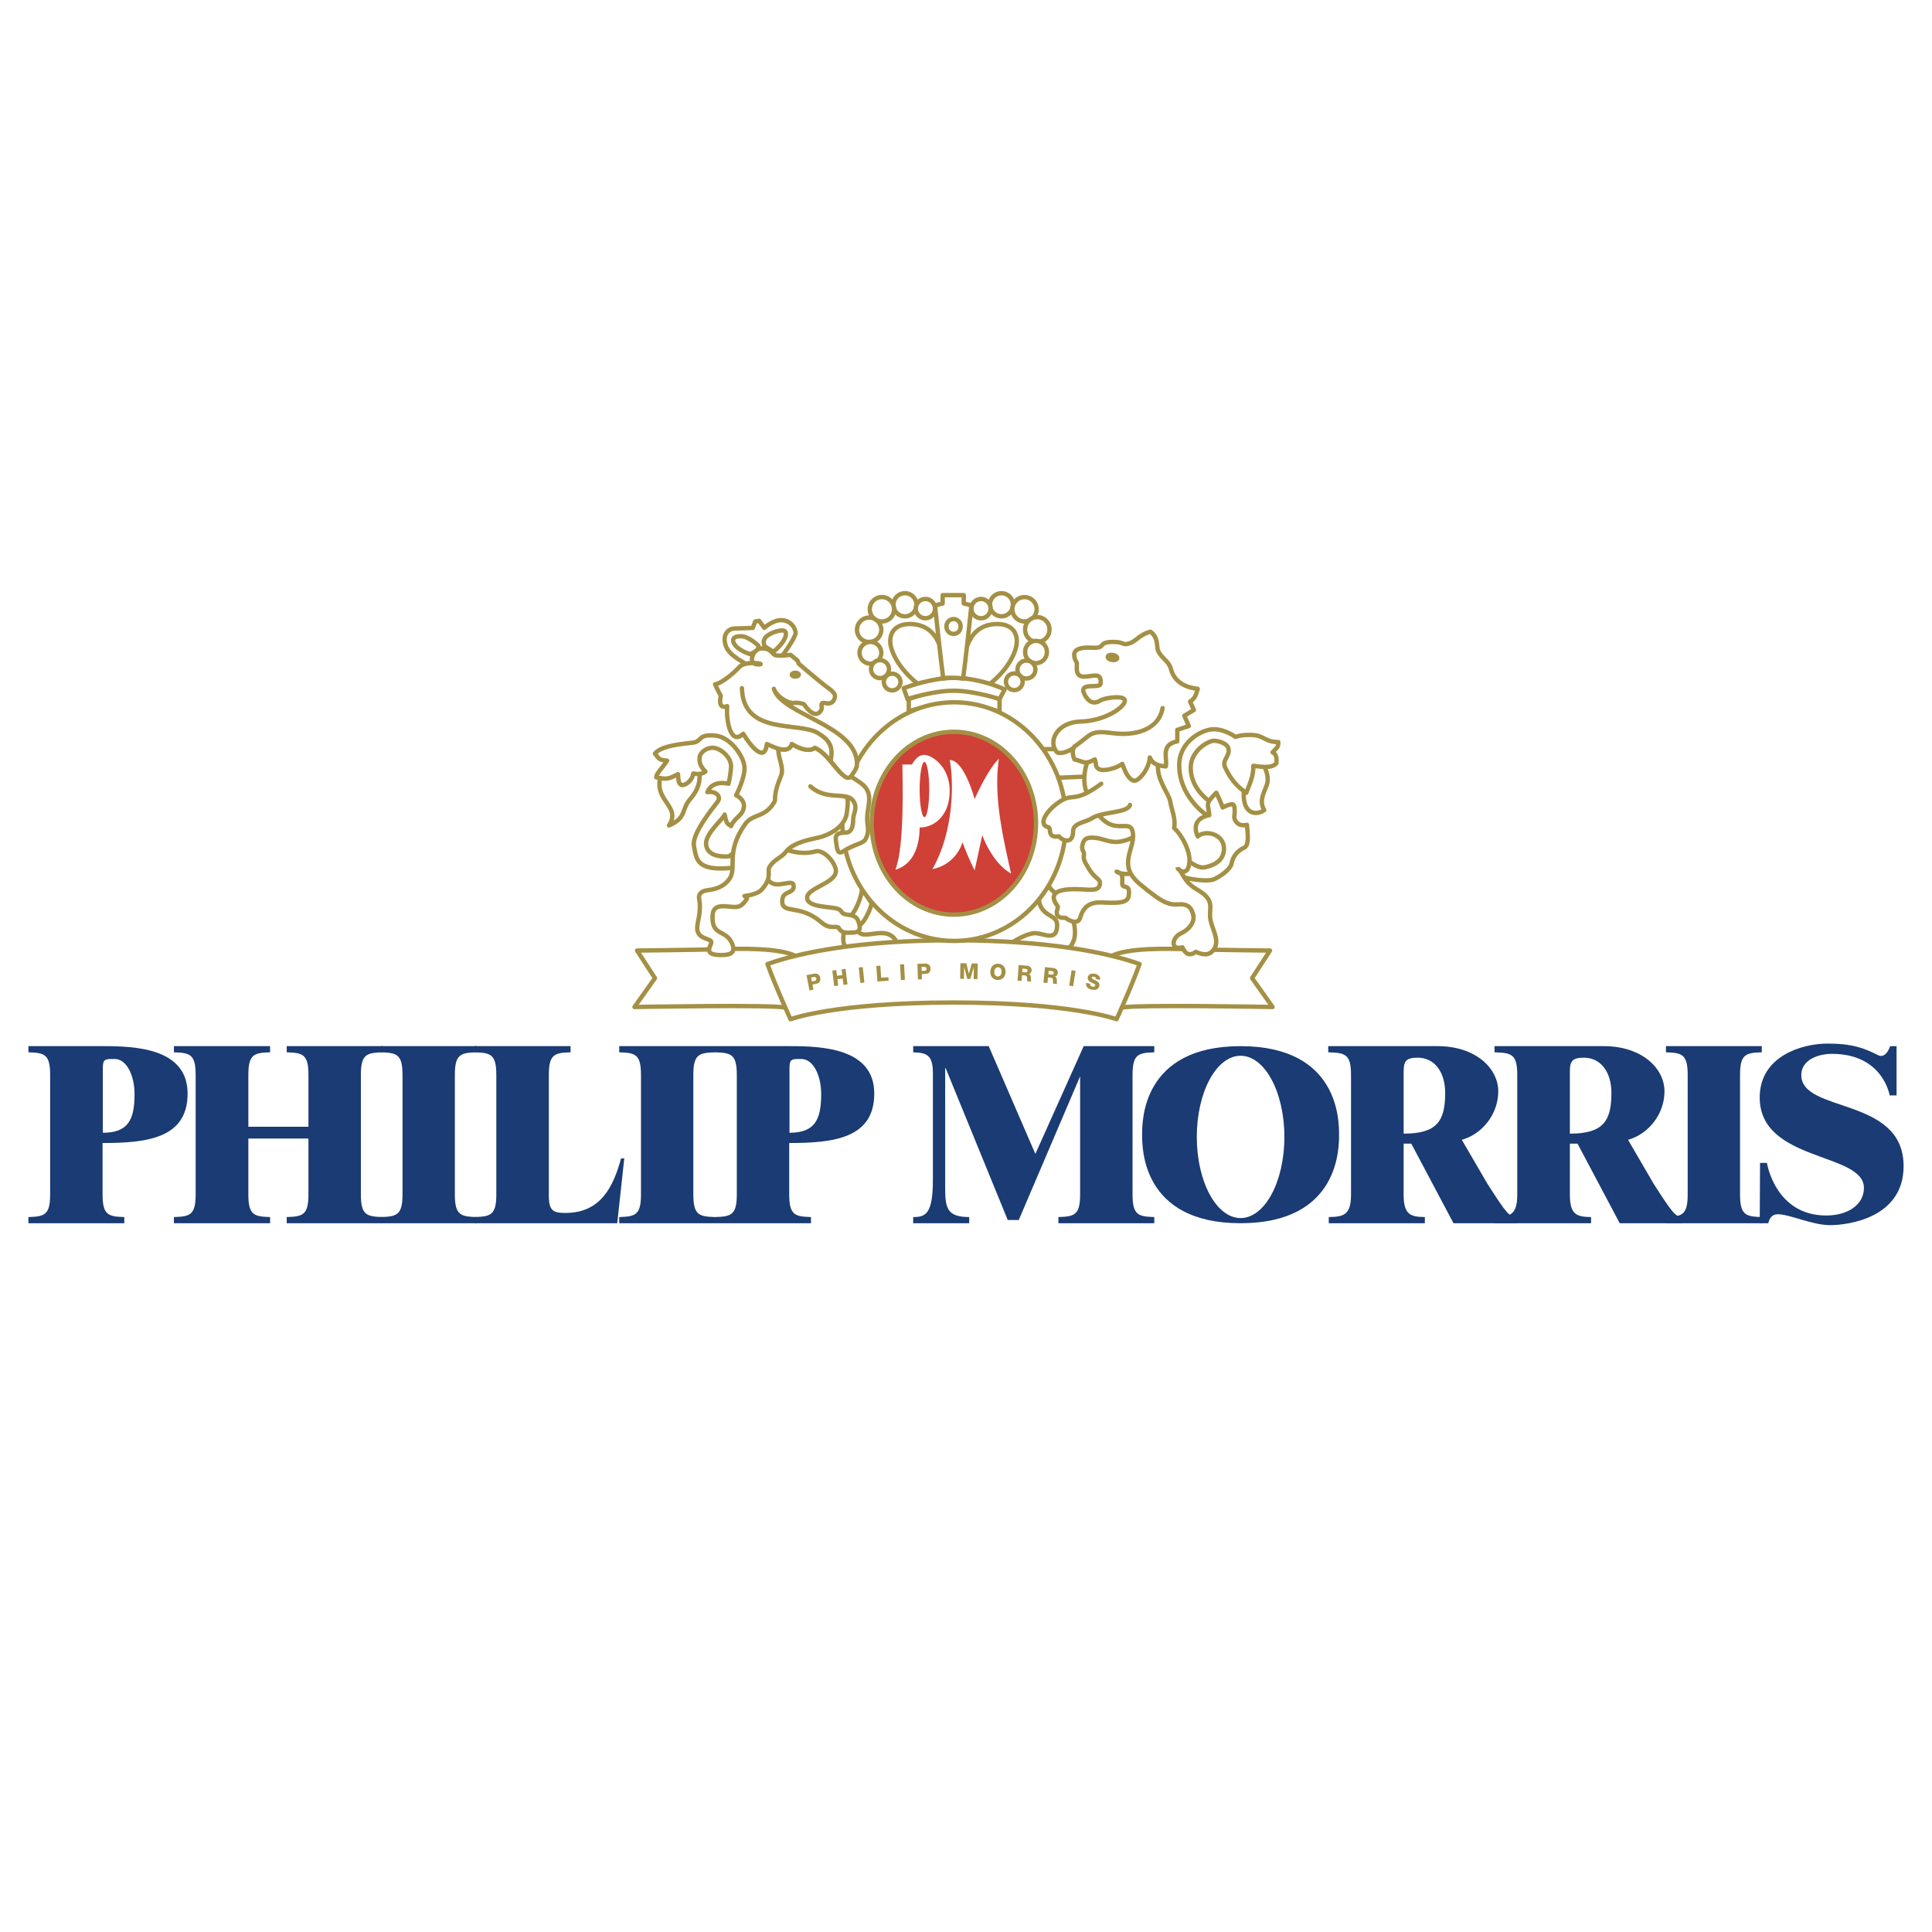 <svg xmlns="http://www.w3.org/2000/svg" width="2500" height="2500" viewBox="0 0 192.756 192.756"><path fill-rule="evenodd" clip-rule="evenodd" fill="#fff" d="M0 0h192.756v192.756H0V0z"/><path d="M18.717 109.111c0-4.545-5.23-4.738-8.432-4.738H2.834v.615c1.582.051 2.169.178 2.169 2.252v11.932c0 2.074-.587 2.203-2.169 2.254v.615h9.568v-.615c-1.582-.051-2.169-.18-2.169-2.254v-5.133c4.376 0 8.484-.447 8.484-4.928zm-8.457-2.562c0-.922.255-.895 1.174-.895 1.224 0 1.99 1.689 1.99 3.506 0 2.561-.638 3.855-3.164 3.855v-6.466z" fill-rule="evenodd" clip-rule="evenodd" fill="#1a3b73"/><path d="M17.351 122.041h9.596v-.615c-1.582-.051-2.169-.18-2.169-2.254v-5.58h5.996v5.58c0 2.074-.586 2.203-2.168 2.254v.615h9.568v-.615c-1.582-.051-2.169-.18-2.169-2.254V107.24c0-2.074.587-2.201 2.169-2.252v-.615h-9.568v.615c1.582.051 2.168.178 2.168 2.252v5.174h-5.996v-5.174c0-2.074.587-2.201 2.169-2.252v-.615h-9.596v.615c1.582.051 2.169.178 2.169 2.252v11.932c0 2.074-.587 2.203-2.169 2.254v.615z" fill-rule="evenodd" clip-rule="evenodd" fill="#1a3b73"/><path d="M37.99 122.041h9.56v-.615c-1.582-.051-2.169-.18-2.169-2.254V107.24c0-2.074.587-2.201 2.169-2.252v-.615h-9.56v.615c1.582.051 2.169.178 2.169 2.252v11.932c0 2.074-.587 2.203-2.169 2.254v.615z" fill-rule="evenodd" clip-rule="evenodd" fill="#1a3b73"/><path d="M47.35 122.041h14.232l.702-6.465h-.319c-.792 2.867-2.042 5.439-5.563 5.439-1.199 0-1.645-.205-1.645-1.74V107.24c0-2.074.587-2.201 2.169-2.252v-.615H47.35v.615c1.582.051 2.169.178 2.169 2.252v11.932c0 2.074-.587 2.203-2.169 2.254v.615zM91.11 122.041h5.588v-.615c-2.195 0-2.398-.896-2.398-2.867v-11.984h.051l6.192 15.146h1.098l6.123-14.338v11.789c0 2.074-.586 2.203-2.168 2.254v.615h9.568v-.615c-1.582-.051-2.17-.18-2.17-2.254V107.24c0-2.074.588-2.201 2.17-2.252v-.615h-7.043l-4.822 10.754-4.656-10.754H91.11v.615c1.276.051 1.939.205 1.965 1.971v10.754c0 3.457-.765 3.713-1.965 3.713v.615zM150.311 120.889c-.408-.461-.945-1.281-1.914-2.791l-2.553-4.379c2.018-.562 3.637-2.535 3.637-4.84 0-2.277-2.232-4.506-6.061-4.506h-10.9v.615c1.686.051 2.271.178 2.271 2.252v11.957c0 2.049-.766 2.203-2.219 2.229v.615h9.586v-.615c-1.377-.025-2.117-.18-2.117-2.229v-5.094h.764l4.211 7.938h6.314v-.615c-.357 0-.611-.076-1.019-.537zm-10.27-7.785v-6.195c0-1.025.229-1.383 1.402-1.383 1.658 0 2.742 1.396 2.742 3.521.001 2.816-.828 4.057-4.144 4.057z" fill-rule="evenodd" clip-rule="evenodd" fill="#1a3b73"/><path d="M126.199 76.595s.381.768.254 1.472-.957 1.728-.318 2.752c-.639.512-2.17.576-2.041-1.792.127-2.369.127-3.713.127-3.713l1.787.192.191 1.089z" fill-rule="evenodd" clip-rule="evenodd" fill="#fff" stroke="#a49045" stroke-width=".435" stroke-linecap="round" stroke-linejoin="round" stroke-miterlimit="2.613"/><path d="M120.648 79.923c-.637-.448-1.85-1.6-1.85-3.328 0-1.729 1.787-2.688 2.297-2.688s1.342.268 1.467.768c.191.768-.701 1.152-.318 1.92.383.768.893 1.728 2.105 2.496.445-1.152.701-1.728.701-2.688.957.127 1.85.256 2.295-.256.064-.576-.062-.96-.381-1.088.445-.512.572-.448.572-1.024-1.338 0-1.402-.64-2.551-.704-1.148-.063-1.723.192-1.723.192s-1.02-.768-2.168-.768-3.445 1.216-3.445 3.584c0 3.2 2.744 4.992 2.744 4.992s.894-.959.255-1.408z" fill-rule="evenodd" clip-rule="evenodd" fill="#fff" stroke="#a49045" stroke-width=".435" stroke-linecap="round" stroke-linejoin="round" stroke-miterlimit="2.613"/><path d="M118.734 86.004c.447.32 1.021.64 1.531.512.512-.128 1.85-.448 1.85-1.856 0-1.408-1.785-1.92-2.615-1.216-.445-.96-.191-1.856 1.148-2.112-.062-1.152-.51-1.024.701-2.24.447.896.639 1.472.639 1.472s.574-.32.957-.32.191 1.28.191 1.28.127 1.024 1.275.768c.064.896.256 2.048-.318 2.304a2.153 2.153 0 0 0-1.213 1.536c-.127.704-1.461 1.484-1.785 1.6-.893.32-2.998-.192-2.998-.192l-1.34-.512 1.148-2.048.829 1.024zM107.062 91.765s.318 1.024.127 1.856c-.191.833-1.084 1.601-1.084 1.601l-5.486-.96s1.852-1.28 2.807-1.152c.957.128 2.041.768 2.041-.832 0-1.218-1.85-.64-1.85-3.008l.129-1.024.766-.384s-.064.64.764 1.216c.829.575 1.786 2.687 1.786 2.687zM109.613 77.235l-.828-2.752-3.51.256h-1.466l.064 1.472 1.084 1.408 3.125-.128 1.531-.256zM87.352 95.029s2.754.088 2.042-1.152c-.957-1.664-3.19 0-3.764-.96-.302-.506-1.021-.64-1.021-.64l-.382.704s-.255.768.063 1.408c.319.64 3.062.64 3.062.64z" fill-rule="evenodd" clip-rule="evenodd" fill="#fff" stroke="#a49045" stroke-width=".435" stroke-linecap="round" stroke-linejoin="round" stroke-miterlimit="2.613"/><path d="M84.928 91.317l-.765.64s1.211.704 1.722.256c.51-.448.957-1.537 1.084-2.112-.255-.256-1.276-2.112-.957-1.472.001.576-.51 2.112-1.084 2.688zM110.826 95.413c1.658-.896 5.805-.768 7.908-.704 2.105.064 7.975.128 7.975.128l-1.787 2.752 2.043 2.879s-13.842-.256-15.055.064-2.42-4.397-1.084-5.119zM79.443 95.413c-1.659-.896-5.805-.768-7.91-.704s-7.974.128-7.974.128l1.786 2.752-2.042 2.879s13.842-.256 15.054.064c1.213.322 2.421-4.397 1.086-5.119z" fill-rule="evenodd" clip-rule="evenodd" fill="#fff" stroke="#a49045" stroke-width=".435" stroke-linecap="round" stroke-linejoin="round" stroke-miterlimit="2.613"/><path d="M95.134 93.813c9.44 0 15.309 1.216 18.561 2.369-.828 2.305-2.295 5.504-2.295 5.504s-4.465-1.664-16.266-1.664c-11.801 0-16.266 1.664-16.266 1.664s-1.467-3.199-2.297-5.504c3.255-1.153 9.123-2.369 18.563-2.369 1.467 0-1.467 0 0 0zM68.471 76.147s1.34.256 1.34 1.024-.064 1.536-.957 2.561c-.893 1.023-.319 1.856-2.105 2.624 1.212-1.92-1.403-2.368-.893-4.737.367-1.702 2.615-1.472 2.615-1.472zM76.636 66.994s-1.467-.192-2.169-.704-2.169-1.088-2.169-2.496c0-.768.574-1.088.957-1.088s1.85-.064 1.85-.064l.255-.64.382-.064.511.704s.893-.832 1.786-.768c.893.064 1.339.832 1.339 1.28 0 .448-1.339 2.304-1.339 2.304l-1.403 1.536zM90.669 69.747v1.216c1.722-.512 3.125-.704 4.401-.704s4.656.704 4.656.704v-1.216l-4.592-1.536-4.465 1.536z" fill-rule="evenodd" clip-rule="evenodd" fill="#fff" stroke="#a49045" stroke-width=".435" stroke-linecap="round" stroke-linejoin="round" stroke-miterlimit="2.613"/><path d="M84.036 81.972c0-6.576 4.997-11.906 11.162-11.906 6.166 0 11.164 5.33 11.164 11.906 0 6.575-4.998 11.905-11.164 11.905-6.165 0-11.162-5.33-11.162-11.905zM88.819 63.986c0 .832.702 2.624 2.807 4.289 1.403-.32 1.722-.512 2.807-.64-.319-2.368-.638-5.377-3.7-5.377-.766-.001-1.914.32-1.914 1.728zM101.449 63.986c0 .832-.639 2.624-2.742 4.289-1.404-.32-1.787-.512-2.872-.64.319-2.368.638-5.377 3.7-5.377.766-.001 1.914.32 1.914 1.728z" fill-rule="evenodd" clip-rule="evenodd" fill="#fff" stroke="#a49045" stroke-width=".435" stroke-linecap="round" stroke-linejoin="round" stroke-miterlimit="2.613"/><path d="M90.159 68.659l.383 1.088s2.552-.832 4.593-.832c2.042 0 4.592.832 4.592.832l.51-.96s-2.359-1.152-5.102-1.152c-2.297-.001-4.976 1.024-4.976 1.024zM98.77 60.337c0-.636.516-1.152 1.148-1.152.635 0 1.148.516 1.148 1.152s-.514 1.152-1.148 1.152a1.15 1.15 0 0 1-1.148-1.152z" fill-rule="evenodd" clip-rule="evenodd" fill="#fff" stroke="#a49045" stroke-width=".435" stroke-linecap="round" stroke-linejoin="round" stroke-miterlimit="2.613"/><path d="M101.002 60.786a1.212 1.212 0 0 1 2.424 0c0 .671-.541 1.216-1.211 1.216s-1.213-.545-1.213-1.216z" fill-rule="evenodd" clip-rule="evenodd" fill="#fff" stroke="#a49045" stroke-width=".435" stroke-linecap="round" stroke-linejoin="round" stroke-miterlimit="2.613"/><path d="M102.279 62.833a1.213 1.213 0 1 1 2.424 0 1.212 1.212 0 0 1-2.424 0z" fill-rule="evenodd" clip-rule="evenodd" fill="#fff" stroke="#a49045" stroke-width=".435" stroke-linecap="round" stroke-linejoin="round" stroke-miterlimit="2.613"/><path d="M102.279 65.074a1.085 1.085 0 1 1 2.168 0c0 .601-.486 1.088-1.084 1.088a1.086 1.086 0 0 1-1.084-1.088z" fill-rule="evenodd" clip-rule="evenodd" fill="#fff" stroke="#a49045" stroke-width=".435" stroke-linecap="round" stroke-linejoin="round" stroke-miterlimit="2.613"/><path d="M101.514 66.802a.893.893 0 1 1 1.786 0 .893.893 0 0 1-1.786 0z" fill-rule="evenodd" clip-rule="evenodd" fill="#fff" stroke="#a49045" stroke-width=".435" stroke-linecap="round" stroke-linejoin="round" stroke-miterlimit="2.613"/><path d="M100.365 68.018a.83.83 0 0 1 .828-.832.83.83 0 0 1 0 1.664.83.83 0 0 1-.828-.832zM96.92 60.721c0-.53.429-.96.957-.96.529 0 .957.43.957.96s-.428.96-.957.96a.959.959 0 0 1-.957-.96zM89.138 60.337a1.15 1.15 0 0 1 1.148-1.152c.634 0 1.148.516 1.148 1.152s-.514 1.152-1.148 1.152a1.149 1.149 0 0 1-1.148-1.152z" fill-rule="evenodd" clip-rule="evenodd" fill="#fff" stroke="#a49045" stroke-width=".435" stroke-linecap="round" stroke-linejoin="round" stroke-miterlimit="2.613"/><path d="M86.778 60.786c0-.672.542-1.216 1.211-1.216.67 0 1.212.544 1.212 1.216 0 .671-.542 1.216-1.212 1.216a1.215 1.215 0 0 1-1.211-1.216zM85.502 62.833c0-.671.542-1.216 1.212-1.216s1.212.544 1.212 1.216c0 .672-.542 1.216-1.212 1.216s-1.212-.544-1.212-1.216z" fill-rule="evenodd" clip-rule="evenodd" fill="#fff" stroke="#a49045" stroke-width=".435" stroke-linecap="round" stroke-linejoin="round" stroke-miterlimit="2.613"/><path d="M85.757 65.074a1.086 1.086 0 0 1 2.169 0 1.086 1.086 0 1 1-2.169 0z" fill-rule="evenodd" clip-rule="evenodd" fill="#fff" stroke="#a49045" stroke-width=".435" stroke-linecap="round" stroke-linejoin="round" stroke-miterlimit="2.613"/><path d="M86.906 66.802a.894.894 0 1 1 1.786 0 .894.894 0 0 1-1.786 0z" fill-rule="evenodd" clip-rule="evenodd" fill="#fff" stroke="#a49045" stroke-width=".435" stroke-linecap="round" stroke-linejoin="round" stroke-miterlimit="2.613"/><path d="M88.181 68.018a.83.83 0 0 1 1.659 0 .83.83 0 1 1-1.659 0zM91.371 60.721c0-.53.429-.96.957-.96s.957.43.957.96-.428.96-.957.96-.957-.43-.957-.96z" fill-rule="evenodd" clip-rule="evenodd" fill="#fff" stroke="#a49045" stroke-width=".435" stroke-linecap="round" stroke-linejoin="round" stroke-miterlimit="2.613"/><path d="M86.97 82.132c0-5.038 3.669-9.121 8.196-9.121 4.527 0 8.197 4.083 8.197 9.121s-3.67 9.121-8.197 9.121c-4.527 0-8.196-4.084-8.196-9.121z" fill-rule="evenodd" clip-rule="evenodd" fill="#cf4037" stroke="#a49045" stroke-width=".435" stroke-linecap="round" stroke-linejoin="round" stroke-miterlimit="2.613"/><path d="M90.031 76.275c0 1.216.255 8.129-.702 10.498 1.978-.577 2.424-2.688 2.424-4.225 1.148.064 2.998-.896 2.998-3.648 0-2.432-1.786-3.584-2.551-3.584-.766 0-1.212.96-1.212.96l-.957-.001z" fill-rule="evenodd" clip-rule="evenodd" fill="#fff"/><path d="M91.753 78.771c0-1.52.214-2.752.479-2.752.264 0 .479 1.232.479 2.752s-.214 2.752-.479 2.752c-.265.001-.479-1.231-.479-2.752z" fill-rule="evenodd" clip-rule="evenodd" fill="#cf4037"/><path d="M94.751 75.827c.319 1.473.638 6.721-1.722 10.882a3.88 3.88 0 0 0 2.998-2.688c.447 1.28 1.211 2.816 1.211 2.816l.766-3.521s.895 2.688 2.871 3.84c-.766-3.457-1.785-7.681-1.211-11.457-1.148 1.088-2.426 4.033-2.426 4.033s-1.02-3.905-2.487-3.905z" fill-rule="evenodd" clip-rule="evenodd" fill="#fff"/><path d="M76.317 64.498s-.271-.379 0-.832c.191-.32 1.084-.768 1.722-.768.638 0 .382.832-.191 1.472-.574.64-.702.64-.702.64m0 0l-.829-.512m-.638-.064s-.957-.96-1.786-.96-.857.422-.638.768c.446.704 1.595 1.024 1.595 1.024m0 0l.765-.384.064-.448" fill="none" stroke="#a49045" stroke-width=".435" stroke-linecap="round" stroke-linejoin="round" stroke-miterlimit="2.613"/><path d="M73.127 85.236c1.276-.063-2.454.957-2.679-.96-.128-1.088 1.658-2.496 1.85-3.008.191 1.024.319.896.638 1.152.382-.896 1.148-1.024 1.276-1.856.127-.832-.766-1.216-.766-1.216s.893-1.729.829-2.817c-.063-1.088-1.41-2.984-2.87-3.136-1.85-.192-1.317.605-2.296.704-1.914.191-3.253.448-3.764 1.088.383.448.319.64 1.212.704-.447.704-1.085 1.28-1.085 1.664.829.128 1.021.32 2.169-.32.063.512 0 .768.255 1.024s1.148-.256 1.276-1.088c.574.128.957 0 1.211-.192-.574-.576-.638-1.024-.574-1.472.063-.448.701-.96 1.403-.896.702.064 1.786.96 1.723 1.92-.064.96-.255 1.665-.255 1.665s-1.595-.448-2.105.833c.893-.128 1.404.447 1.021.96-.383.512-2.615 3.2-2.36 4.416.255 1.216.127 2.561 3.827 2.176s-1.211-1.281.064-1.345zM75.743 87.348l.383-1.28 1.021-1.216s.783-.207 1.531 0c1.85.512 2.616.047 2.871.064.957.064 1.85 1.344 1.85 1.984 0 1.216-2.811 1.667-2.871 2.625-.063 1.024 2.296.896 3.062 1.152.383.128.319.384.638.513.318.128 1.147 0 1.403.704s.255 1.152-.638 1.152c-.451 0-1.021.128-1.34-.512-.51-.192-.827.241-1.786-.576-2.105-1.792-3.827-.704-3.827-2.048 0-1.088 1.148-.704 1.148-1.473 0-.959-1.722.448-2.551-.64-.83-1.089-.894-.449-.894-.449z" fill-rule="evenodd" clip-rule="evenodd" fill="#fff" stroke="#a49045" stroke-width=".435" stroke-linecap="round" stroke-linejoin="round" stroke-miterlimit="2.613"/><path d="M80.764 98.818l.396-.078-.099-.508.326-.062c.334-.066.521-.256.448-.633-.07-.361-.362-.439-.645-.385l-.722.141.296 1.525zm.162-1.283l.266-.053c.122-.023.224.016.252.158.027.141-.053.209-.176.232l-.266.053-.076-.39zm2.301.842l.401-.049-.078-.635.527-.064.078.635.4-.049-.189-1.543-.4.049.069.562-.527.064-.069-.561-.4.049.188 1.542zm2.613-.305l.401-.043-.162-1.545-.401.043.162 1.545zm1.698-.148l1.123-.078-.024-.348-.721.051-.084-1.203-.402.027.108 1.551zm2.342-.145l.403-.021-.081-1.551-.402.021.08 1.551zm1.703-.064l.403-.014-.018-.518.332-.012c.34-.012.554-.17.541-.555-.013-.367-.289-.49-.577-.48l-.735.025.054 1.554zm.36-1.242l.271-.01c.124-.004.219.051.224.197.005.141-.084.197-.21.201l-.271.01-.014-.398zm3.85 1.179l.38.006.02-1.18h.004l.305 1.186.308.006.346-1.174h.004l-.02 1.18.379.006.027-1.553-.594-.011-.285 1.03h-.004l-.249-1.04-.594-.011-.027 1.555zm3.01-.728c-.023.449.232.822.719.848.488.025.781-.318.805-.768.023-.451-.232-.824-.719-.85-.489-.025-.782.319-.805.77zm.402.019c.012-.23.123-.455.383-.441s.348.25.336.48-.123.455-.383.441-.348-.249-.336-.48zm2.316.895l.402.027.039-.564.305.021c.189.014.203.176.203.334.002.043-.002.195.029.25l.398.027c-.051-.059-.041-.287-.041-.354-.004-.148-.037-.336-.199-.387v-.004c.166-.053.258-.205.27-.373.021-.312-.238-.454-.51-.474l-.789-.056-.107 1.553zm.489-1.199l.32.023c.111.008.199.066.191.182-.008.117-.078.178-.199.168l-.338-.023.026-.35zm2.09 1.394l.402.043.059-.562.305.031c.188.021.195.184.191.34 0 .045-.01.197.02.252l.396.043c-.049-.062-.031-.291-.029-.355.004-.15-.025-.338-.186-.395v-.004c.17-.047.266-.195.283-.363.033-.311-.223-.463-.494-.491l-.785-.083-.162 1.544zm.529-1.179l.32.033c.111.012.197.074.186.189-.014.115-.084.174-.205.162l-.336-.037.035-.347zm2.041 1.478l.398.064.242-1.535-.398-.062-.242 1.533 1.697-.266c-.072.391.205.605.555.672.334.066.686.006.762-.381.053-.275-.148-.42-.355-.525-.211-.105-.426-.17-.402-.287.02-.1.131-.109.217-.092.119.021.236.09.209.23l.396.078c.064-.346-.211-.553-.514-.611-.285-.055-.645.01-.709.344-.055.279.154.422.359.525.207.105.42.174.393.309-.021.113-.152.131-.271.107-.17-.031-.27-.111-.242-.293l-.396-.076-1.699.266z" fill-rule="evenodd" clip-rule="evenodd" fill="#a49045"/><path d="M94.05 59.377v.832l-.766.192s.574 5.504.829 7.297l.255-.064s.893-.064 1.722.064c.255-1.792.83-7.297.83-7.297l-.766-.192v-.832H94.05z" fill-rule="evenodd" clip-rule="evenodd" fill="#fff" stroke="#a49045" stroke-width=".435" stroke-linecap="round" stroke-linejoin="round" stroke-miterlimit="2.613"/><path d="M94.433 62.514a.703.703 0 1 1 1.403 0 .702.702 0 1 1-1.403 0" fill="none" stroke="#a49045" stroke-width=".435" stroke-linecap="round" stroke-linejoin="round" stroke-miterlimit="2.613"/><path d="M84.737 77.235c-.701.96-1.914-2.048-3.444-2.625-.51.384-1.34.192-2.296-.384-.186.633-.753.617-1.339.448-.064.96.614 1.893.255 2.752-.829 1.984-.479 2.283-.638 2.561-.957 1.664-2.169 1.152-2.934 2.24-2.031 2.887-.745 4.367-1.595 5.504-.383.512-.963.954-2.169 1.088-.574.064-.913.392-.829.833.255 1.344-.191 2.304-.191 2.944 0 1.088 1.276 1.023 1.403 1.344s-1.021 1.344.957 1.344c.765 0 1.535-.096 1.148-1.088-.574-1.472-1.978-.767-1.978-2.624 0-.768.191-1.216 1.276-1.152 1.084.064 1.467.32 2.169-.768.049-.076-.255-.256-.255-.256s1.262-.125 1.722-.641c1.084-1.216.51-1.792.766-2.24.425-.746 1.212-.96 1.594-1.472.383-.512 1.085-1.024 2.998-1.408 1.914-.384 2.998-1.473 3.126-2.497.127-1.024.176-1.503-.128-1.665.419.075.692.217.893.641.279.587-.127 1.088-.127 1.664s-.127 1.216-.638 1.28c-.51.064-1.212-.064-1.084.832.127.896.16 1.429.766 1.024.957-.64 1.938-.748 2.168-1.152.511-.896.128-1.408.191-2.305.064-.896.319-1.664.128-2.304s-.574-.96-1.85-1.728l-.065-.19z" fill-rule="evenodd" clip-rule="evenodd" fill="#fff" stroke="#a49045" stroke-width=".435" stroke-linecap="round" stroke-linejoin="round" stroke-miterlimit="2.613"/><path d="M84.928 77.427c-.701.96-2.105-2.24-3.636-2.816-.51.384-1.34.192-2.296-.384-.319 1.088-1.786.32-2.488 0-.191 1.92-1.595.256-2.36-1.024-1.211 1.216-1.722-1.216-1.594-2.752-1.021.384-.638-1.024-.638-1.024s-.319-.576-.575-1.152c.575-.064 1.786-1.024 2.424-1.729s2.934-.256 1.85-.256-.51-1.6.383-1.6.957.448 1.276.64 1.595 0 1.595 0l.702.576.127.32s2.232 1.92 2.87 2.368c.638.448.833.722.702 1.088-.319.896-1.148.256-1.276.512-.127.256.182.501-.255.896-.638.576-1.531-.832-1.531-.832s-.446-.192-1.021-.128-1.722-.64-1.977-1.408c.701 2.561 8.292 3.648 8.292 7.489 0 .256-.038.483-.574 1.216z" fill-rule="evenodd" clip-rule="evenodd" fill="#fff" stroke="#a49045" stroke-width=".435" stroke-linecap="round" stroke-linejoin="round" stroke-miterlimit="2.613"/><path d="M82.887 75.827c.255-1.344-.128-1.983-1.275-2.688-1.905-1.168-7.464.256-7.591-4.48" fill="none" stroke="#a49045" stroke-width=".435" stroke-linecap="round" stroke-linejoin="round" stroke-miterlimit="2.613"/><path d="M78.996 67.314c0-.105.157-.192.351-.192.193 0 .351.086.351.192 0 .106-.157.192-.351.192-.194 0-.351-.086-.351-.192z" fill-rule="evenodd" clip-rule="evenodd" fill="#a49045" stroke="#a49045" stroke-width=".435" stroke-linecap="round" stroke-linejoin="round" stroke-miterlimit="2.613"/><path d="M112.994 83.572c-2.105.96-2.615 0-4.082 0-.701 0-.801.333-.893.641-.191.64.191.704.127 1.088-.064.384.008.601.51 1.408.639 1.024 1.148.96 1.086 1.472-.064.512-.383.64-1.404.576-1.02-.064-4.338-.32-2.807 1.664.127.128-.637 1.217.766 1.152.51.384 1.275.64 1.467 0s.574-1.6 2.105-1.536 2.629.122 2.742-.64c.191-1.281-.574-.705-.637-1.152-.064-.448.191-.96-.383-1.216s.254.32 1.148.128c.893-.192.893-1.408.893-1.408s.063-2.497-.638-2.177z" fill-rule="evenodd" clip-rule="evenodd" fill="#fff" stroke="#a49045" stroke-width=".435" stroke-linecap="round" stroke-linejoin="round" stroke-miterlimit="2.613"/><path d="M108.465 76.083s-.598 1.551-.062 2.944c2.041 5.312 4.209 2.368 4.592 3.904.414 1.656-1.658 3.264.701 5.248 2.361 1.984 2.936 2.112 3.955 2.048 1.021-.064 1.275.512 1.404 1.088.127.576-.256 1.344-1.213 1.792s-1.084 1.729.129 1.408c.254.576.637.96 1.338.448.574.256 1.34.512 1.85-.32.512-.832-.197-1.938-.381-2.816-.256-1.216.598-1.961-1.34-3.072-1.34-.768-1.404-1.664-1.85-2.048-.447-.384.951 1.228 1.084-.769.062-.96-.639-2.496-1.531-3.328.191-.896-.27-1.884-.383-2.624-.127-.833-1.402-2.176-1.211-3.777.145-1.209-.703-2.368-.703-2.368l-5.422.704-.957 1.538z" fill-rule="evenodd" clip-rule="evenodd" fill="#fff" stroke="#a49045" stroke-width=".435" stroke-linecap="round" stroke-linejoin="round" stroke-miterlimit="2.613"/><path d="M109.869 78.195c-2.424 1.792-2.742 1.088-3.699 1.537-1.27.594-2.936 2.496-1.531 2.816.256.128-.191 1.088 1.02.896.256.384 1.404.896 1.404-.512 0-.833 1.223-.873 1.85-1.28 1.084-.704 3.572-.512 3.828-1.344l-2.872-2.113z" fill-rule="evenodd" clip-rule="evenodd" fill="#fff"/><path d="M109.869 78.195c-2.424 1.792-2.742 1.088-3.699 1.537-1.27.594-2.936 2.496-1.531 2.816.256.128-.191 1.088 1.02.896.256.384 1.404.896 1.404-.512 0-.833 1.223-.873 1.85-1.28 1.084-.704 3.572-.512 3.828-1.344" fill="none" stroke="#a49045" stroke-width=".435" stroke-linecap="round" stroke-linejoin="round" stroke-miterlimit="2.613"/><path d="M107.127 74.611c-1.055.705-1.615.495-1.66.448-.955-1.024-.062-3.009 2.361-3.072 2.424-.064 4.338-1.411 4.4-2.048.064-.64-2.031-.314-2.424-.064-.701.448-1.223.134-1.594-.576-.701-1.344 1.535-.515 1.594-1.088.129-1.216-.766-.704-1.658-.704s-.701-.896-.701-1.345c-1.021-1.792 1.082-1.536 1.785-1.536 1.021 0 .383-.512 1.596-.576 1.236-.065 1.125.307 1.658.192.893-.192 1.084-.896 2.297-1.216.828.576.598 1.586.766 1.92.381.769 1.084 1.024 1.275 1.792s.828 1.792 2.678 1.984c-.191.704-.318.96-.766 1.28l.383.832-.955.576.445 1.024-1.148.384v1.152c-1.721.32-.957 1.729-1.148 2.497-.572-.064-1.275-.128-1.594-.896-.064 1.152-1.148 2.497-1.658 2.305-.51-.192-.83-.96-1.084-1.665-.703.512-1.979.768-2.361.512s-.191-.448-.383-.96c-1.02.576-1.148.192-2.041 0-.319-.768-.063-1.152-.063-1.152z" fill-rule="evenodd" clip-rule="evenodd" fill="#fff" stroke="#a49045" stroke-width=".435" stroke-linecap="round" stroke-linejoin="round" stroke-miterlimit="2.613"/><path d="M115.992 70.643c-.383 2.176-2.742 2.816-5.039 2.496-2.297-.32-2.041.192-3.764 1.344" fill="none" stroke="#a49045" stroke-width=".435" stroke-linecap="round" stroke-linejoin="round" stroke-miterlimit="2.613"/><path d="M110.521 65.518c.021-.14.25-.219.512-.178s.455.188.432.328c-.021.14-.25.22-.512.178-.262-.042-.455-.188-.432-.328z" fill-rule="evenodd" clip-rule="evenodd" fill="#a49045" stroke="#a49045" stroke-width=".435" stroke-linecap="round" stroke-linejoin="round" stroke-miterlimit="2.613"/><path d="M61.782 122.041h9.56v-.615c-1.582-.051-2.168-.18-2.168-2.254V107.24c0-2.074.586-2.201 2.168-2.252v-.615h-9.56v.615c1.583.051 2.169.178 2.169 2.252v11.932c0 2.074-.587 2.203-2.169 2.254v.615zM87.225 109.111c0-4.545-5.23-4.738-8.432-4.738h-7.451v.615c1.583.051 2.169.178 2.169 2.252v11.932c0 2.074-.587 2.203-2.169 2.254v.615h9.568v-.615c-1.582-.051-2.169-.18-2.169-2.254v-5.133c4.375 0 8.484-.447 8.484-4.928zm-8.458-2.562c0-.922.255-.895 1.174-.895 1.224 0 1.989 1.689 1.989 3.506 0 2.561-.638 3.855-3.163 3.855v-6.466zM123.773 104.375c-9.887 0-9.822 7.553-9.822 8.832s-.064 8.834 9.822 8.834c9.889 0 9.824-7.555 9.824-8.834s.065-8.832-9.824-8.832zm0 17.152c-2.412 0-4.369-3.625-4.369-8.096 0-4.473 1.957-8.098 4.369-8.098 2.414 0 4.371 3.625 4.371 8.098.001 4.471-1.956 8.096-4.371 8.096zM166.895 120.889c-.408-.461-.943-1.281-1.914-2.791l-2.551-4.379c2.016-.562 3.635-2.535 3.635-4.84 0-2.277-2.232-4.506-6.059-4.506h-10.9v.615c1.684.051 2.271.178 2.271 2.252v11.957c0 2.049-.766 2.203-2.221 2.229v.615h9.586v-.615c-1.377-.025-2.117-.18-2.117-2.229v-5.094h.766l4.209 7.938h6.314v-.615c-.355 0-.611-.076-1.019-.537zm-10.27-7.785v-6.195c0-1.025.229-1.383 1.402-1.383 1.658 0 2.744 1.396 2.744 3.521 0 2.816-.83 4.057-4.146 4.057z" fill-rule="evenodd" clip-rule="evenodd" fill="#1a3b73"/><path d="M166.213 122.041h9.561v-.615c-1.584-.051-2.17-.18-2.17-2.254V107.24c0-2.074.586-2.201 2.17-2.252v-.615h-9.561v.615c1.582.051 2.168.178 2.168 2.252v11.932c0 2.074-.586 2.203-2.168 2.254v.615z" fill-rule="evenodd" clip-rule="evenodd" fill="#1a3b73"/><path d="M182.203 121.271c-5.104 0-5.916-5.248-5.916-5.248h-.687l-.031 6.018h.848c.127-.486.379-.896.939-.896 1.211 0 3.445 1.088 5.23 1.088s7.336-.705 7.336-5.889c0-6.977-10.207-5.248-10.207-9.09 0-1.471 1.613-2.111 3.062-2.111 5.104 0 5.754 4.146 5.754 4.146h.689v-4.914h-.639s-.395 1.305-1.213.895c-1.402-.703-2.551-1.152-5.039-1.152-2.486 0-6.762 1.217-6.762 5.377 0 6.465 10.398 5.441 10.398 9.025.002 1.664-1.594 2.751-3.762 2.751z" fill-rule="evenodd" clip-rule="evenodd" fill="#1a3b73"/><path d="M84.294 79.455c-.911-.163-2.224.093-3.448-1.003" fill="none" stroke="#a49045" stroke-width=".435" stroke-linecap="round" stroke-linejoin="round" stroke-miterlimit="2.613"/></svg>